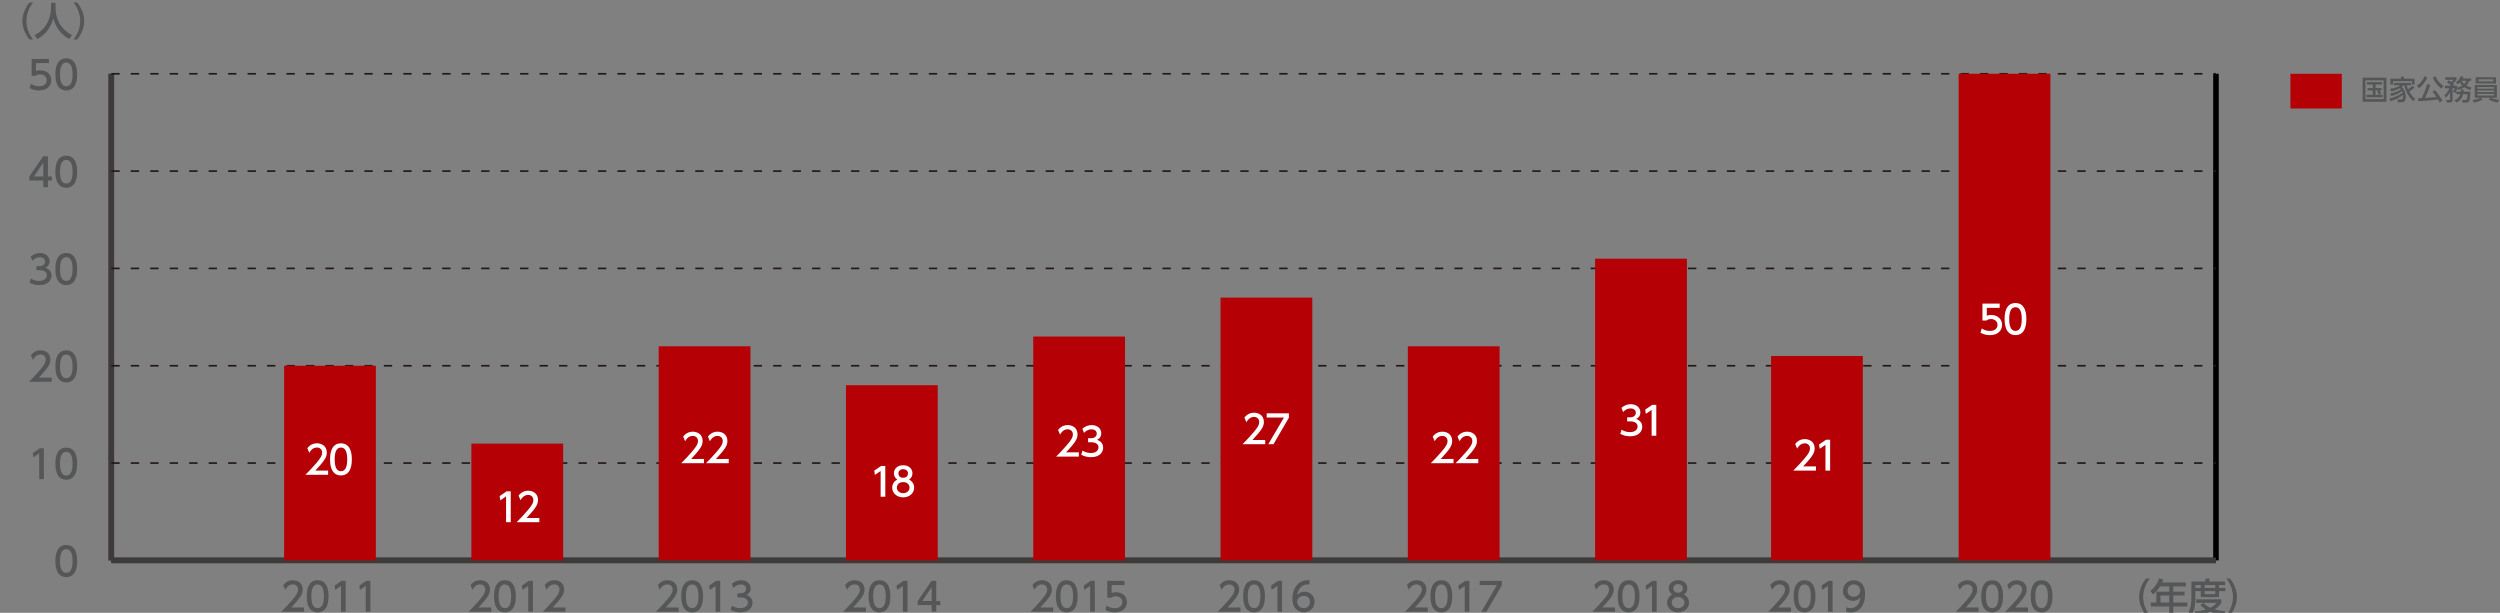 <?xml version="1.0" encoding="utf-8"?>
<!-- Generator: Adobe Illustrator 26.3.1, SVG Export Plug-In . SVG Version: 6.00 Build 0)  -->
<svg version="1.1" id="レイヤー_1" xmlns="http://www.w3.org/2000/svg" xmlns:xlink="http://www.w3.org/1999/xlink" x="0px"
	 y="0px" width="1200.47px" height="294.26px" viewBox="0 0 1200.47 294.26" style="enable-background:new 0 0 1200.47 294.26;"
	 xml:space="preserve">
<rect x="0" y="0" width="1200.47" height="294.26" fill="#808080" stroke="none"/>
<style type="text/css">
	.st0{fill-rule:evenodd;clip-rule:evenodd;fill:none;stroke:#3E3A39;stroke-width:2.671;stroke-miterlimit:10;}
	.st1{fill:none;stroke:#000000;stroke-width:2.671;stroke-miterlimit:10;}
	.st2{fill:#555657;}
	
		.st3{fill-rule:evenodd;clip-rule:evenodd;fill:none;stroke:#231815;stroke-width:0.801;stroke-miterlimit:10;stroke-dasharray:4.006,5.341;}
	.st4{fill:#B50005;}
	.st5{fill:#FFFFFF;}
</style>
<g>
	<line class="st0" x1="53.45" y1="269.09" x2="1064.08" y2="269.09"/>
	<g>
		<g>
			<line class="st0" x1="53.45" y1="269.09" x2="53.45" y2="35.43"/>
			<line class="st1" x1="1064.08" y1="269.09" x2="1064.08" y2="35.43"/>
		</g>
	</g>
</g>
<g>
	<g>
		<path class="st2" d="M26.59,269.38c0-1.44,0-7.7,5.23-7.7s5.23,6.28,5.23,7.7c0,1.44,0,7.72-5.23,7.72S26.59,270.82,26.59,269.38z
			 M34.84,269.38c0-2.86-0.54-5.68-3.01-5.68s-3.01,2.84-3.01,5.68c0,3.01,0.62,5.7,3.01,5.7C34.29,275.08,34.84,272.2,34.84,269.38
			z"/>
	</g>
	<g>
		<path class="st2" d="M19.11,215.25h1.96v14.82h-2.24v-12.39l-2.77,1.91l-0.3-2.07L19.11,215.25z"/>
		<path class="st2" d="M26.59,222.65c0-1.44,0-7.7,5.23-7.7s5.23,6.28,5.23,7.7c0,1.44,0,7.72-5.23,7.72S26.59,224.09,26.59,222.65z
			 M34.84,222.65c0-2.86-0.54-5.68-3.01-5.68s-3.01,2.84-3.01,5.68c0,3.01,0.62,5.7,3.01,5.7
			C34.29,228.35,34.84,225.47,34.84,222.65z"/>
	</g>
	<g>
		<path class="st2" d="M24.83,181.32v2.02H13.92c1.63-1.63,3.35-3.38,5.25-5.63c2.26-2.65,2.8-3.76,2.8-5.01
			c0-1.46-1.01-2.47-2.52-2.47c-2.21,0-3.31,1.96-3.66,2.56l-0.93-2.22c1.16-1.53,2.73-2.36,4.65-2.36c2.11,0,4.69,1.21,4.69,4.43
			c0,2.11-0.88,3.74-5.5,8.67H24.83z"/>
		<path class="st2" d="M26.59,175.92c0-1.44,0-7.7,5.23-7.7s5.23,6.28,5.23,7.7c0,1.44,0,7.72-5.23,7.72S26.59,177.36,26.59,175.92z
			 M34.84,175.92c0-2.86-0.54-5.68-3.01-5.68s-3.01,2.84-3.01,5.68c0,3.01,0.62,5.7,3.01,5.7
			C34.29,181.62,34.84,178.74,34.84,175.92z"/>
	</g>
	<g>
		<path class="st2" d="M14.8,133.71c1.2,0.8,2.64,1.18,4.08,1.18c2.65,0,3.61-1.46,3.61-2.73c0-1.31-1.08-2.43-3.53-2.43h-1.48
			v-1.94h1.42c2.02,0,2.75-1.21,2.75-2.21c0-1.42-1.25-2.07-2.47-2.07c-1.4,0-2.71,0.67-3.65,1.72l-0.8-2
			c1.42-1.25,3.05-1.74,4.47-1.74c2.45,0,4.62,1.44,4.62,3.94c0,2.09-1.48,2.86-2.02,3.14c0.77,0.3,2.92,1.12,2.92,3.79
			c0,2-1.5,4.54-5.83,4.54c-1.94,0-3.38-0.47-4.71-1.18L14.8,133.71z"/>
		<path class="st2" d="M26.59,129.18c0-1.44,0-7.7,5.23-7.7s5.23,6.28,5.23,7.7c0,1.44,0,7.72-5.23,7.72S26.59,130.62,26.59,129.18z
			 M34.84,129.18c0-2.86-0.54-5.68-3.01-5.68s-3.01,2.84-3.01,5.68c0,3.01,0.62,5.7,3.01,5.7
			C34.29,134.88,34.84,132.01,34.84,129.18z"/>
	</g>
	<g>
		<path class="st2" d="M23.47,30.33h-6.19v3.79c0.47-0.17,1.07-0.37,2.13-0.37c3.18,0,5.23,2.11,5.23,4.77
			c0,2.34-1.68,4.92-5.85,4.92c-1.64,0-3.08-0.37-4.54-1.16l0.62-2.04c1.2,0.8,2.47,1.18,3.91,1.18c2.86,0,3.65-1.68,3.65-2.92
			c0-1.74-1.42-2.79-3.16-2.79c-0.77,0-1.55,0.21-2.13,0.71h-1.93v-8.11h8.26V30.33z"/>
		<path class="st2" d="M26.59,35.72c0-1.44,0-7.7,5.23-7.7s5.23,6.28,5.23,7.7c0,1.44,0,7.72-5.23,7.72S26.59,37.15,26.59,35.72z
			 M34.84,35.72c0-2.86-0.54-5.68-3.01-5.68s-3.01,2.84-3.01,5.68c0,3.01,0.62,5.7,3.01,5.7C34.29,41.42,34.84,38.54,34.84,35.72z"
			/>
	</g>
	<line class="st0" x1="53.45" y1="269.09" x2="53.45" y2="35.43"/>
	<line class="st0" x1="53.45" y1="269.09" x2="1064.08" y2="269.09"/>
	<line class="st3" x1="53.45" y1="222.36" x2="1064.08" y2="222.36"/>
	<line class="st3" x1="53.45" y1="175.63" x2="1064.08" y2="175.63"/>
	<line class="st3" x1="53.45" y1="128.89" x2="1064.08" y2="128.89"/>
	<g>
		<path class="st2" d="M20.8,89.87v-3.18h-6.73v-1.89l6.67-9.76H23v9.68h1.94v1.96H23v3.18H20.8z M16.31,84.73h4.49v-6.65
			L16.31,84.73z"/>
		<path class="st2" d="M26.59,82.45c0-1.44,0-7.7,5.23-7.7s5.23,6.28,5.23,7.7c0,1.44,0,7.72-5.23,7.72S26.59,83.89,26.59,82.45z
			 M34.84,82.45c0-2.86-0.54-5.68-3.01-5.68s-3.01,2.84-3.01,5.68c0,3.01,0.62,5.7,3.01,5.7C34.29,88.15,34.84,85.27,34.84,82.45z"
			/>
	</g>
	<line class="st3" x1="53.45" y1="82.16" x2="1064.08" y2="82.16"/>
	<line class="st3" x1="53.45" y1="35.43" x2="1064.08" y2="35.43"/>
</g>
<g>
	<g>
		<g>
			<rect x="136.42" y="175.63" class="st4" width="44.07" height="93.47"/>
			<rect x="226.35" y="213.01" class="st4" width="44.07" height="56.08"/>
			<rect x="316.29" y="166.28" class="st4" width="44.07" height="102.81"/>
			<rect x="406.22" y="184.97" class="st4" width="44.07" height="84.12"/>
			<rect x="496.15" y="161.61" class="st4" width="44.07" height="107.49"/>
			<rect x="586.09" y="142.91" class="st4" width="44.07" height="126.18"/>
			<rect x="676.02" y="166.28" class="st4" width="44.07" height="102.81"/>
			<rect x="765.95" y="124.22" class="st4" width="44.07" height="144.87"/>
		</g>
	</g>
</g>
<g>
	<g>
		<path class="st2" d="M775.53,291.72v2.02h-10.92c1.63-1.63,3.35-3.38,5.25-5.63c2.26-2.65,2.8-3.76,2.8-5.01
			c0-1.46-1.01-2.47-2.52-2.47c-2.21,0-3.31,1.96-3.66,2.56l-0.93-2.22c1.16-1.53,2.73-2.36,4.65-2.36c2.11,0,4.69,1.21,4.69,4.43
			c0,2.11-0.88,3.74-5.5,8.67H775.53z"/>
		<path class="st2" d="M776.82,286.32c0-1.44,0-7.7,5.23-7.7c5.23,0,5.23,6.28,5.23,7.7c0,1.44,0,7.72-5.23,7.72
			C776.82,294.04,776.82,287.76,776.82,286.32z M785.06,286.32c0-2.86-0.54-5.68-3.01-5.68c-2.47,0-3.01,2.84-3.01,5.68
			c0,3.01,0.62,5.7,3.01,5.7C784.52,292.02,785.06,289.14,785.06,286.32z"/>
		<path class="st2" d="M793.55,278.92h1.96v14.82h-2.24v-12.39l-2.77,1.91l-0.3-2.07L793.55,278.92z"/>
		<path class="st2" d="M811.06,289.38c0,2.73-2.39,4.65-5.27,4.65c-2.88,0-5.27-1.92-5.27-4.65c0-2.04,1.27-3.33,2.45-3.91
			c-1.1-0.67-1.63-1.87-1.63-3.01c0-2.21,1.74-3.85,4.45-3.85c2.69,0,4.45,1.65,4.45,3.85c0,1.14-0.52,2.34-1.63,3.01
			C809.79,286.06,811.06,287.35,811.06,289.38z M808.84,289.35c0-1.08-0.75-2.65-3.05-2.65c-2.28,0-3.05,1.55-3.05,2.65
			c0,1.48,1.27,2.67,3.05,2.67C807.57,292.02,808.84,290.82,808.84,289.35z M808.09,282.56c0-1.38-1.1-2.08-2.3-2.08
			s-2.3,0.71-2.3,2.06c0,0.9,0.52,2.07,2.3,2.07C807.55,284.62,808.09,283.44,808.09,282.56z"/>
	</g>
	<g>
		<path class="st2" d="M950.09,291.72v2.02h-10.92c1.63-1.63,3.35-3.38,5.25-5.63c2.26-2.65,2.8-3.76,2.8-5.01
			c0-1.46-1.01-2.47-2.52-2.47c-2.21,0-3.31,1.96-3.66,2.56l-0.93-2.22c1.16-1.53,2.73-2.36,4.65-2.36c2.11,0,4.69,1.21,4.69,4.43
			c0,2.11-0.88,3.74-5.5,8.67H950.09z"/>
		<path class="st2" d="M951.38,286.32c0-1.44,0-7.7,5.23-7.7c5.23,0,5.23,6.28,5.23,7.7c0,1.44,0,7.72-5.23,7.72
			C951.38,294.04,951.38,287.76,951.38,286.32z M959.62,286.32c0-2.86-0.54-5.68-3.01-5.68c-2.47,0-3.01,2.84-3.01,5.68
			c0,3.01,0.62,5.7,3.01,5.7C959.08,292.02,959.62,289.14,959.62,286.32z"/>
		<path class="st2" d="M973.83,291.72v2.02h-10.92c1.63-1.63,3.35-3.38,5.25-5.63c2.26-2.65,2.8-3.76,2.8-5.01
			c0-1.46-1.01-2.47-2.52-2.47c-2.21,0-3.31,1.96-3.66,2.56l-0.93-2.22c1.16-1.53,2.73-2.36,4.65-2.36c2.11,0,4.69,1.21,4.69,4.43
			c0,2.11-0.88,3.74-5.5,8.67H973.83z"/>
		<path class="st2" d="M975.12,286.32c0-1.44,0-7.7,5.23-7.7c5.23,0,5.23,6.28,5.23,7.7c0,1.44,0,7.72-5.23,7.72
			C975.12,294.04,975.12,287.76,975.12,286.32z M983.36,286.32c0-2.86-0.54-5.68-3.01-5.68c-2.47,0-3.01,2.84-3.01,5.68
			c0,3.01,0.62,5.7,3.01,5.7C982.82,292.02,983.36,289.14,983.36,286.32z"/>
	</g>
	<g>
		<path class="st2" d="M685.6,291.72v2.02h-10.92c1.63-1.63,3.35-3.38,5.25-5.63c2.26-2.65,2.8-3.76,2.8-5.01
			c0-1.46-1.01-2.47-2.52-2.47c-2.21,0-3.31,1.96-3.66,2.56l-0.93-2.22c1.16-1.53,2.73-2.36,4.65-2.36c2.11,0,4.69,1.21,4.69,4.43
			c0,2.11-0.88,3.74-5.5,8.67H685.6z"/>
		<path class="st2" d="M686.89,286.32c0-1.44,0-7.7,5.23-7.7c5.23,0,5.23,6.28,5.23,7.7c0,1.44,0,7.72-5.23,7.72
			C686.89,294.04,686.89,287.76,686.89,286.32z M695.13,286.32c0-2.86-0.54-5.68-3.01-5.68c-2.47,0-3.01,2.84-3.01,5.68
			c0,3.01,0.62,5.7,3.01,5.7C694.59,292.02,695.13,289.14,695.13,286.32z"/>
		<path class="st2" d="M703.62,278.92h1.96v14.82h-2.24v-12.39l-2.77,1.91l-0.3-2.07L703.62,278.92z"/>
		<path class="st2" d="M721.19,278.92v2.09l-7.4,12.73h-2.49l7.51-12.8h-8.28v-2.02H721.19z"/>
	</g>
	<g>
		<path class="st2" d="M595.66,291.72v2.02h-10.92c1.63-1.63,3.35-3.38,5.25-5.63c2.26-2.65,2.8-3.76,2.8-5.01
			c0-1.46-1.01-2.47-2.52-2.47c-2.21,0-3.31,1.96-3.66,2.56l-0.93-2.22c1.16-1.53,2.73-2.36,4.65-2.36c2.11,0,4.69,1.21,4.69,4.43
			c0,2.11-0.88,3.74-5.5,8.67H595.66z"/>
		<path class="st2" d="M596.95,286.32c0-1.44,0-7.7,5.23-7.7s5.23,6.28,5.23,7.7c0,1.44,0,7.72-5.23,7.72
			S596.95,287.76,596.95,286.32z M605.2,286.32c0-2.86-0.54-5.68-3.01-5.68s-3.01,2.84-3.01,5.68c0,3.01,0.62,5.7,3.01,5.7
			C604.65,292.02,605.2,289.14,605.2,286.32z"/>
		<path class="st2" d="M613.68,278.92h1.96v14.82h-2.24v-12.39l-2.77,1.91l-0.3-2.07L613.68,278.92z"/>
		<path class="st2" d="M628.8,280.67c-0.43-0.02-0.47-0.04-0.65-0.04c-3.14,0-4.69,2.19-5.29,5.08c0.75-0.82,1.87-1.59,3.55-1.59
			c2.49,0,4.84,1.83,4.84,4.84c0,2.95-2.3,5.07-5.14,5.07c-2.37,0-5.51-1.51-5.51-6.69c0-4.09,2.28-8.73,7.46-8.73
			c0.26,0,0.43,0,0.75,0.04V280.67z M626.11,286.11c-1.44,0-3.22,0.92-3.22,2.79c0,1.55,1.22,3.12,3.16,3.12
			c1.93,0,2.97-1.42,2.97-2.95C629.03,286.45,626.92,286.11,626.11,286.11z"/>
	</g>
	<g>
		<path class="st2" d="M505.73,291.72v2.02h-10.92c1.63-1.63,3.35-3.38,5.25-5.63c2.26-2.65,2.8-3.76,2.8-5.01
			c0-1.46-1.01-2.47-2.52-2.47c-2.21,0-3.31,1.96-3.66,2.56l-0.93-2.22c1.16-1.53,2.73-2.36,4.65-2.36c2.11,0,4.69,1.21,4.69,4.43
			c0,2.11-0.88,3.74-5.5,8.67H505.73z"/>
		<path class="st2" d="M507.02,286.32c0-1.44,0-7.7,5.23-7.7s5.23,6.28,5.23,7.7c0,1.44,0,7.72-5.23,7.72
			S507.02,287.76,507.02,286.32z M515.26,286.32c0-2.86-0.54-5.68-3.01-5.68s-3.01,2.84-3.01,5.68c0,3.01,0.62,5.7,3.01,5.7
			C514.72,292.02,515.26,289.14,515.26,286.32z"/>
		<path class="st2" d="M523.75,278.92h1.96v14.82h-2.24v-12.39l-2.77,1.91l-0.3-2.07L523.75,278.92z"/>
		<path class="st2" d="M539.97,280.94h-6.19v3.79c0.47-0.17,1.07-0.37,2.13-0.37c3.18,0,5.23,2.11,5.23,4.77
			c0,2.34-1.68,4.92-5.85,4.92c-1.64,0-3.08-0.37-4.54-1.16l0.62-2.04c1.2,0.8,2.47,1.18,3.91,1.18c2.86,0,3.65-1.68,3.65-2.92
			c0-1.74-1.42-2.79-3.16-2.79c-0.77,0-1.55,0.21-2.13,0.71h-1.93v-8.11h8.26V280.94z"/>
	</g>
	<g>
		<path class="st2" d="M415.79,291.72v2.02h-10.92c1.63-1.63,3.35-3.38,5.25-5.63c2.26-2.65,2.8-3.76,2.8-5.01
			c0-1.46-1.01-2.47-2.52-2.47c-2.21,0-3.31,1.96-3.66,2.56l-0.93-2.22c1.16-1.53,2.73-2.36,4.65-2.36c2.11,0,4.69,1.21,4.69,4.43
			c0,2.11-0.88,3.74-5.5,8.67H415.79z"/>
		<path class="st2" d="M417.08,286.32c0-1.44,0-7.7,5.23-7.7s5.23,6.28,5.23,7.7c0,1.44,0,7.72-5.23,7.72
			S417.08,287.76,417.08,286.32z M425.33,286.32c0-2.86-0.54-5.68-3.01-5.68s-3.01,2.84-3.01,5.68c0,3.01,0.62,5.7,3.01,5.7
			C424.79,292.02,425.33,289.14,425.33,286.32z"/>
		<path class="st2" d="M433.81,278.92h1.96v14.82h-2.24v-12.39l-2.77,1.91l-0.3-2.07L433.81,278.92z"/>
		<path class="st2" d="M447.37,293.74v-3.18h-6.73v-1.89l6.67-9.76h2.26v9.68h1.94v1.96h-1.94v3.18H447.37z M442.88,288.6h4.49
			v-6.65L442.88,288.6z"/>
	</g>
	<g>
		<path class="st2" d="M325.86,291.72v2.02h-10.92c1.63-1.63,3.35-3.38,5.25-5.63c2.26-2.65,2.8-3.76,2.8-5.01
			c0-1.46-1.01-2.47-2.52-2.47c-2.21,0-3.31,1.96-3.66,2.56l-0.93-2.22c1.16-1.53,2.73-2.36,4.65-2.36c2.11,0,4.69,1.21,4.69,4.43
			c0,2.11-0.88,3.74-5.5,8.67H325.86z"/>
		<path class="st2" d="M327.15,286.32c0-1.44,0-7.7,5.23-7.7s5.23,6.28,5.23,7.7c0,1.44,0,7.72-5.23,7.72
			S327.15,287.76,327.15,286.32z M335.39,286.32c0-2.86-0.54-5.68-3.01-5.68s-3.01,2.84-3.01,5.68c0,3.01,0.62,5.7,3.01,5.7
			C334.85,292.02,335.39,289.14,335.39,286.32z"/>
		<path class="st2" d="M343.88,278.92h1.96v14.82h-2.24v-12.39l-2.77,1.91l-0.3-2.07L343.88,278.92z"/>
		<path class="st2" d="M351.43,290.84c1.2,0.8,2.64,1.18,4.08,1.18c2.65,0,3.61-1.46,3.61-2.73c0-1.31-1.08-2.43-3.53-2.43h-1.48
			v-1.94h1.42c2.02,0,2.75-1.22,2.75-2.21c0-1.42-1.25-2.08-2.47-2.08c-1.4,0-2.71,0.67-3.65,1.72l-0.8-2
			c1.42-1.25,3.05-1.74,4.47-1.74c2.45,0,4.62,1.44,4.62,3.94c0,2.09-1.48,2.86-2.02,3.14c0.77,0.3,2.92,1.12,2.92,3.79
			c0,2-1.5,4.54-5.83,4.54c-1.94,0-3.38-0.47-4.71-1.18L351.43,290.84z"/>
	</g>
	<g>
		<path class="st2" d="M235.93,291.72v2.02h-10.92c1.63-1.63,3.35-3.38,5.25-5.63c2.26-2.65,2.8-3.76,2.8-5.01
			c0-1.46-1.01-2.47-2.52-2.47c-2.21,0-3.31,1.96-3.66,2.56l-0.93-2.22c1.16-1.53,2.73-2.36,4.65-2.36c2.11,0,4.69,1.21,4.69,4.43
			c0,2.11-0.88,3.74-5.5,8.67H235.93z"/>
		<path class="st2" d="M237.22,286.32c0-1.44,0-7.7,5.23-7.7s5.23,6.28,5.23,7.7c0,1.44,0,7.72-5.23,7.72
			S237.22,287.76,237.22,286.32z M245.46,286.32c0-2.86-0.54-5.68-3.01-5.68s-3.01,2.84-3.01,5.68c0,3.01,0.62,5.7,3.01,5.7
			C244.92,292.02,245.46,289.14,245.46,286.32z"/>
		<path class="st2" d="M253.95,278.92h1.96v14.82h-2.24v-12.39l-2.77,1.91l-0.3-2.07L253.95,278.92z"/>
		<path class="st2" d="M271.54,291.72v2.02h-10.92c1.63-1.63,3.35-3.38,5.25-5.63c2.26-2.65,2.8-3.76,2.8-5.01
			c0-1.46-1.01-2.47-2.52-2.47c-2.21,0-3.31,1.96-3.66,2.56l-0.93-2.22c1.16-1.53,2.73-2.36,4.65-2.36c2.11,0,4.69,1.21,4.69,4.43
			c0,2.11-0.88,3.74-5.5,8.67H271.54z"/>
	</g>
	<g>
		<path class="st2" d="M146,291.72v2.02h-10.92c1.63-1.63,3.35-3.38,5.25-5.63c2.26-2.65,2.8-3.76,2.8-5.01
			c0-1.46-1.01-2.47-2.52-2.47c-2.21,0-3.31,1.96-3.66,2.56l-0.93-2.22c1.16-1.53,2.73-2.36,4.65-2.36c2.11,0,4.69,1.21,4.69,4.43
			c0,2.11-0.88,3.74-5.5,8.67H146z"/>
		<path class="st2" d="M147.29,286.32c0-1.44,0-7.7,5.23-7.7s5.23,6.28,5.23,7.7c0,1.44,0,7.72-5.23,7.72
			S147.29,287.76,147.29,286.32z M155.53,286.32c0-2.86-0.54-5.68-3.01-5.68s-3.01,2.84-3.01,5.68c0,3.01,0.62,5.7,3.01,5.7
			C154.99,292.02,155.53,289.14,155.53,286.32z"/>
		<path class="st2" d="M164.02,278.92h1.96v14.82h-2.24v-12.39l-2.77,1.91l-0.3-2.07L164.02,278.92z"/>
		<path class="st2" d="M175.89,278.92h1.96v14.82h-2.24v-12.39l-2.77,1.91l-0.3-2.07L175.89,278.92z"/>
	</g>
</g>
<g>
	<path class="st5" d="M157.56,225.98V228h-10.92c1.63-1.63,3.35-3.38,5.25-5.63c2.26-2.65,2.8-3.76,2.8-5.01
		c0-1.46-1.01-2.47-2.52-2.47c-2.21,0-3.31,1.96-3.66,2.56l-0.93-2.22c1.16-1.53,2.73-2.36,4.65-2.36c2.11,0,4.69,1.21,4.69,4.43
		c0,2.11-0.88,3.74-5.5,8.67H157.56z"/>
	<path class="st5" d="M158.49,220.58c0-1.44,0-7.7,5.23-7.7s5.23,6.28,5.23,7.7c0,1.44,0,7.72-5.23,7.72
		S158.49,222.02,158.49,220.58z M166.73,220.58c0-2.86-0.54-5.68-3.01-5.68s-3.01,2.84-3.01,5.68c0,3.01,0.62,5.7,3.01,5.7
		C166.19,226.28,166.73,223.4,166.73,220.58z"/>
</g>
<g>
	<path class="st5" d="M243.29,235.93h1.96v14.82h-2.24v-12.39l-2.77,1.91l-0.3-2.08L243.29,235.93z"/>
	<path class="st5" d="M258.99,248.74v2.02h-10.92c1.63-1.63,3.35-3.38,5.25-5.63c2.26-2.65,2.8-3.76,2.8-5.01
		c0-1.46-1.01-2.47-2.52-2.47c-2.21,0-3.31,1.96-3.66,2.56l-0.93-2.22c1.16-1.53,2.73-2.36,4.65-2.36c2.11,0,4.69,1.21,4.69,4.43
		c0,2.11-0.88,3.74-5.5,8.67H258.99z"/>
</g>
<g>
	<path class="st5" d="M338.03,220.4v2.02h-10.92c1.63-1.63,3.35-3.38,5.25-5.63c2.26-2.65,2.8-3.76,2.8-5.01
		c0-1.46-1.01-2.47-2.52-2.47c-2.21,0-3.31,1.96-3.66,2.56l-0.93-2.22c1.16-1.53,2.73-2.36,4.65-2.36c2.11,0,4.69,1.21,4.69,4.43
		c0,2.11-0.88,3.74-5.5,8.67H338.03z"/>
	<path class="st5" d="M349.93,220.4v2.02h-10.92c1.63-1.63,3.35-3.38,5.25-5.63c2.26-2.65,2.8-3.76,2.8-5.01
		c0-1.46-1.01-2.47-2.52-2.47c-2.21,0-3.31,1.96-3.66,2.56l-0.93-2.22c1.16-1.53,2.73-2.36,4.65-2.36c2.11,0,4.69,1.21,4.69,4.43
		c0,2.11-0.88,3.74-5.5,8.67H349.93z"/>
</g>
<g>
	<path class="st5" d="M423.15,223.72h1.96v14.82h-2.24v-12.39l-2.77,1.91l-0.3-2.08L423.15,223.72z"/>
	<path class="st5" d="M438.97,234.18c0,2.73-2.39,4.65-5.27,4.65c-2.88,0-5.27-1.92-5.27-4.65c0-2.04,1.27-3.33,2.45-3.91
		c-1.1-0.67-1.63-1.87-1.63-3.01c0-2.21,1.74-3.85,4.45-3.85c2.69,0,4.45,1.65,4.45,3.85c0,1.14-0.52,2.34-1.63,3.01
		C437.7,230.86,438.97,232.15,438.97,234.18z M436.75,234.15c0-1.08-0.75-2.65-3.05-2.65c-2.28,0-3.05,1.55-3.05,2.65
		c0,1.48,1.27,2.67,3.05,2.67S436.75,235.62,436.75,234.15z M436,227.36c0-1.38-1.1-2.08-2.3-2.08s-2.3,0.71-2.3,2.06
		c0,0.9,0.52,2.07,2.3,2.07C435.46,229.42,436,228.24,436,227.36z"/>
</g>
<g>
	<path class="st5" d="M518.06,217.23v2.02h-10.92c1.63-1.63,3.35-3.38,5.25-5.63c2.26-2.65,2.8-3.76,2.8-5.01
		c0-1.46-1.01-2.47-2.52-2.47c-2.21,0-3.31,1.96-3.66,2.56l-0.93-2.22c1.16-1.53,2.73-2.36,4.65-2.36c2.11,0,4.69,1.21,4.69,4.43
		c0,2.11-0.88,3.74-5.5,8.67H518.06z"/>
	<path class="st5" d="M519.8,216.35c1.2,0.8,2.64,1.18,4.08,1.18c2.65,0,3.61-1.46,3.61-2.73c0-1.31-1.08-2.43-3.53-2.43h-1.48
		v-1.94h1.42c2.02,0,2.75-1.22,2.75-2.21c0-1.42-1.25-2.08-2.47-2.08c-1.4,0-2.71,0.67-3.65,1.72l-0.8-2
		c1.42-1.25,3.05-1.74,4.47-1.74c2.45,0,4.62,1.44,4.62,3.94c0,2.09-1.48,2.86-2.02,3.14c0.77,0.3,2.92,1.12,2.92,3.79
		c0,2-1.5,4.54-5.83,4.54c-1.94,0-3.38-0.47-4.71-1.18L519.8,216.35z"/>
</g>
<g>
	<path class="st5" d="M607.54,211.29v2.02h-10.92c1.63-1.63,3.35-3.38,5.25-5.63c2.26-2.65,2.8-3.76,2.8-5.01
		c0-1.46-1.01-2.47-2.52-2.47c-2.21,0-3.31,1.96-3.66,2.56l-0.93-2.22c1.16-1.53,2.73-2.36,4.65-2.36c2.11,0,4.69,1.21,4.69,4.43
		c0,2.11-0.88,3.74-5.5,8.67H607.54z"/>
	<path class="st5" d="M618.91,198.48v2.09l-7.4,12.73h-2.49l7.51-12.8h-8.28v-2.02H618.91z"/>
</g>
<g>
	<path class="st5" d="M697.96,220.4v2.02h-10.92c1.63-1.63,3.35-3.38,5.25-5.63c2.26-2.65,2.8-3.76,2.8-5.01
		c0-1.46-1.01-2.47-2.52-2.47c-2.21,0-3.31,1.96-3.66,2.56l-0.93-2.22c1.16-1.53,2.73-2.36,4.65-2.36c2.11,0,4.69,1.21,4.69,4.43
		c0,2.11-0.88,3.74-5.5,8.67H697.96z"/>
	<path class="st5" d="M709.86,220.4v2.02h-10.92c1.63-1.63,3.35-3.38,5.25-5.63c2.26-2.65,2.8-3.76,2.8-5.01
		c0-1.46-1.01-2.47-2.52-2.47c-2.21,0-3.31,1.96-3.66,2.56l-0.93-2.22c1.16-1.53,2.73-2.36,4.65-2.36c2.11,0,4.69,1.21,4.69,4.43
		c0,2.11-0.88,3.74-5.5,8.67H709.86z"/>
</g>
<g>
	<path class="st5" d="M778.66,206.32c1.2,0.8,2.64,1.18,4.08,1.18c2.65,0,3.61-1.46,3.61-2.73c0-1.31-1.08-2.43-3.53-2.43h-1.48
		v-1.94h1.42c2.02,0,2.75-1.22,2.75-2.21c0-1.42-1.25-2.08-2.47-2.08c-1.4,0-2.71,0.67-3.64,1.72l-0.8-2
		c1.42-1.25,3.05-1.74,4.47-1.74c2.45,0,4.62,1.44,4.62,3.94c0,2.09-1.48,2.86-2.02,3.14c0.77,0.3,2.92,1.12,2.92,3.79
		c0,2-1.5,4.54-5.83,4.54c-1.94,0-3.38-0.47-4.71-1.18L778.66,206.32z"/>
	<path class="st5" d="M793.37,194.4h1.96v14.82h-2.24v-12.39l-2.77,1.91l-0.3-2.07L793.37,194.4z"/>
</g>
<g>
	<path class="st2" d="M14.1,18.94c-3.16-3.96-3.35-7.68-3.35-8.86s0.19-4.9,3.35-8.86h1.78c-2,2.54-3.2,5.63-3.2,8.86
		s1.21,6.32,3.2,8.86H14.1z"/>
	<path class="st2" d="M24.49,1.35h2.19v2.3c0,3.63,1.14,9.72,7.91,13.2l-1.29,1.91c-3.44-1.72-6.43-5.22-7.72-9.94
		c-1.16,4.49-3.96,8.02-7.68,9.94l-1.38-1.87c2.73-1.33,5.01-3.46,6.34-6.21c1.01-2.07,1.65-4.67,1.65-6.95V1.35z"/>
	<path class="st2" d="M35.31,18.94c2-2.52,3.2-5.63,3.2-8.86s-1.2-6.34-3.2-8.86h1.78c3.03,3.78,3.35,7.42,3.35,8.86
		s-0.32,5.08-3.35,8.86H35.31z"/>
</g>
<g>
	<path class="st2" d="M1030.53,295.5c-3.16-3.96-3.35-7.68-3.35-8.86c0-1.18,0.19-4.9,3.35-8.86h1.78c-2,2.54-3.2,5.63-3.2,8.86
		c0,3.23,1.21,6.32,3.2,8.86H1030.53z"/>
	<path class="st2" d="M1049.61,279.68v1.89h-6.02v2.54h5.42v1.83h-5.42v3.38h6.75v1.89h-6.75v4.21h-1.96v-4.21h-8.84v-1.89h2.65
		v-5.21h6.19v-2.54h-4.34c-1.33,2.08-2.43,3.03-3.4,3.83l-1.33-1.66c2.02-1.53,3.42-3.46,4.15-5.98l2.13,0.52
		c-0.24,0.73-0.36,0.97-0.54,1.4H1049.61z M1041.63,285.94h-4.19v3.38h4.19V285.94z"/>
	<path class="st2" d="M1052.29,279.23h6.73v-1.38h1.96v1.38h7.48v1.72h-2.92v1.38h3.03v1.53h-3.03v2.88h-8.77v-2.88h-2.58v3.4
		c0,2.86-0.39,5.85-1.78,8l-1.53-1.46c1.12-1.65,1.4-4.13,1.4-6.58V279.23z M1058.06,289.5c0.54,0.54,1.5,1.51,3.29,2.34
		c1.98-0.95,2.62-1.79,3.03-2.36h-9.76v-1.68h12v1.68c-0.28,0.49-1.01,1.76-3.18,3.14c1.61,0.47,3.14,0.73,5.2,0.92l-0.86,1.85
		c-0.9-0.09-3.51-0.39-6.43-1.66c-2.84,1.23-5.31,1.55-6.84,1.7l-0.77-1.74c1.03-0.11,2.88-0.28,5.46-1.05
		c-1.72-1.05-2.37-1.79-2.67-2.15L1058.06,289.5z M1054.19,280.95v1.38h2.58v-1.38H1054.19z M1058.6,280.95v1.38h5.14v-1.38H1058.6z
		 M1058.6,283.87v1.38h5.14v-1.38H1058.6z"/>
	<path class="st2" d="M1069.04,295.5c2-2.52,3.2-5.63,3.2-8.86c0-3.23-1.2-6.34-3.2-8.86h1.78c3.03,3.78,3.35,7.42,3.35,8.86
		c0,1.44-0.32,5.08-3.35,8.86H1069.04z"/>
</g>
<g>
	<rect x="1099.84" y="35.43" class="st4" width="24.66" height="16.66"/>
	<g>
		<path class="st2" d="M1145.94,37.3v11.59h-11.44V37.3H1145.94z M1144.57,38.58h-8.71v9.03h8.71V38.58z M1142.24,45.48
			c-0.05-0.16-0.4-1.11-0.84-1.74l0.85-0.33h-1.54v2.11h3.36v1.2h-7.74v-1.2h3.06v-2.11h-2.55v-1.11h2.55v-1.7h-2.79v-1.16h7.28
			v1.16h-3.16v1.7h2.9v1.11h-0.95c0.08,0.12,0.48,0.72,0.77,1.59L1142.24,45.48z"/>
		<path class="st2" d="M1159.46,42.01c-0.19,0.2-0.51,0.53-1.47,1.23c-0.21,0.16-0.69,0.51-1.12,0.76c1.04,1.82,1.92,2.68,2.96,3.43
			l-1.03,1.17c-2.47-2.27-3.86-5.42-4.31-7.66h-0.35c-0.2,0.23-0.36,0.41-0.85,0.81c0.87,0.88,1.91,2.06,1.91,4.73
			c0,0.48,0,2.6-1.76,2.6h-2.02l-0.25-1.33h1.75c0.44,0,0.99,0,0.99-1.44c0-0.33-0.03-0.57-0.04-0.73
			c-0.99,0.83-3.03,2.19-5.99,3.03l-0.56-1.3c2.91-0.64,5.15-1.9,6.37-2.86c-0.07-0.23-0.13-0.4-0.27-0.68
			c-1.14,0.92-2.92,1.78-5.15,2.38l-0.57-1.26c2.79-0.49,4.5-1.47,5.19-1.92c-0.19-0.23-0.33-0.37-0.53-0.56
			c-1.79,1.04-3.51,1.36-4.21,1.5l-0.51-1.28c2-0.23,3.63-0.71,4.94-1.68h-3.07v-1.13h8.21v1.13h-2.06c0.24,1,0.49,1.58,0.65,1.95
			c0.21-0.15,1.21-0.85,2.04-1.75L1159.46,42.01z M1152.91,37.78v-1.01h1.4v1.01h5.14v2.82h-1.33v-1.6h-9v1.6h-1.33v-2.82H1152.91z"
			/>
		<path class="st2" d="M1165.57,37.08c-0.8,2.14-2.28,3.97-3.97,5.33l-1.07-1.25c1.68-1.05,2.94-2.64,3.65-4.5L1165.57,37.08z
			 M1171.47,49.17c-0.21-0.4-0.37-0.71-0.76-1.38c-2.64,0.43-9.05,0.8-9.41,0.83l-0.17-1.43c0.27,0,1.23-0.05,1.76-0.08
			c0.51-1,1.96-4.15,2.58-6.69l1.55,0.36c-0.77,2.3-1.39,3.93-2.58,6.24c2.98-0.16,3.76-0.21,5.54-0.43
			c-0.36-0.53-0.87-1.27-1.99-2.59l1.21-0.75c1.19,1.27,2.91,3.71,3.66,5.15L1171.47,49.17z M1172.34,42.61
			c-2.16-1.78-3.52-3.63-4.12-5.39l1.31-0.56c0.31,0.83,1,2.54,3.8,4.63L1172.34,42.61z"/>
		<path class="st2" d="M1179.94,42.44c-0.35,1.2-0.79,1.92-0.96,2.23l-1.07-0.59c0.17-0.27,0.63-0.95,0.81-1.68h-1.01v5.77
			c0,0.51-0.33,1.07-1.23,1.07h-1.63l-0.25-1.24h1.43c0.27,0,0.45-0.07,0.45-0.36v-3.48c-0.67,1.35-1.39,2.14-2.02,2.76l-0.67-1.16
			c1.01-0.79,1.92-2.26,2.4-3.35h-2.15v-1.27h3.04c-0.81-0.75-0.88-0.79-2.08-1.59l0.84-0.96c0.39,0.2,0.65,0.33,1.27,0.8
			c0.69-0.64,0.84-0.85,0.97-1.04h-3.88v-1.23h5.39v1.23c-0.24,0.32-0.33,0.44-1.64,1.71c0.24,0.21,0.32,0.29,0.51,0.49l-0.56,0.59
			h2.04v0.91c0.2-0.04,1.28-0.24,2.38-0.99c-0.27-0.28-0.69-0.72-1.19-1.42c-0.43,0.45-0.67,0.63-0.93,0.83l-0.93-0.89
			c0.95-0.64,1.96-1.94,2.23-2.94l1.35,0.21c-0.08,0.28-0.16,0.49-0.32,0.83h4.07v1.15h-0.87c-0.11,0.33-0.39,1.2-1.4,2.24
			c1.04,0.6,1.88,0.83,2.46,0.99l-0.63,1.2c-1.27-0.45-2.1-0.87-2.83-1.39c-1.15,0.79-2.16,1.13-2.92,1.36L1179.94,42.44z
			 M1181.63,43.99c0.04-0.44,0.04-0.68,0.05-1.03h1.31c0,0.31-0.01,0.51-0.05,1.03h3.27c0.01,0.28,0,2.95-0.44,4.25
			c-0.33,1-0.96,1-1.47,1h-1.82l-0.28-1.23h1.62c0.29,0,0.52-0.01,0.72-0.43c0.23-0.48,0.28-1.17,0.36-2.39h-2.15
			c-0.39,1.76-1.32,3.1-3.25,4.05l-0.91-1.09c0.6-0.25,2.2-0.91,2.79-2.95h-1.88v-1.2H1181.63z M1181.9,38.82
			c0.59,0.83,1.05,1.23,1.36,1.48c0.76-0.75,0.96-1.24,1.04-1.48H1181.9z"/>
		<path class="st2" d="M1199.45,49.23c-0.77-0.11-2.51-0.4-4.39-1.44l0.81-0.87h-4.58l0.79,0.88c-1.21,0.71-2.54,1.15-4.17,1.47
			l-0.64-1.29c1.76-0.13,3.16-0.72,3.82-1.06h-2.75v-6.1h10.63v6.1h-2.9c0.55,0.29,2.02,0.88,3.99,0.99L1199.45,49.23z
			 M1198.55,37.1v3h-9.77v-3H1198.55z M1189.63,41.82v0.75h8v-0.75H1189.63z M1189.63,43.44v0.77h8v-0.77H1189.63z M1189.63,45.1
			v0.79h8V45.1H1189.63z M1190.13,38.11v0.99h7.09v-0.99H1190.13z"/>
	</g>
</g>
<g>
	<g>
		<g>
			<rect x="940.52" y="35.42" class="st4" width="44.06" height="233.67"/>
		</g>
	</g>
</g>
<g>
	<g>
		<path class="st5" d="M960.22,147.82h-6.19v3.79c0.47-0.17,1.07-0.37,2.13-0.37c3.18,0,5.23,2.11,5.23,4.77
			c0,2.34-1.68,4.92-5.85,4.92c-1.64,0-3.08-0.37-4.54-1.16l0.62-2.04c1.2,0.8,2.47,1.18,3.91,1.18c2.86,0,3.64-1.68,3.64-2.92
			c0-1.74-1.42-2.79-3.16-2.79c-0.77,0-1.55,0.21-2.13,0.71h-1.93v-8.11h8.26V147.82z"/>
		<path class="st5" d="M962.58,153.2c0-1.44,0-7.7,5.23-7.7c5.23,0,5.23,6.28,5.23,7.7c0,1.44,0,7.72-5.23,7.72
			C962.58,160.92,962.58,154.64,962.58,153.2z M970.82,153.2c0-2.86-0.54-5.68-3.01-5.68c-2.47,0-3.01,2.84-3.01,5.68
			c0,3.01,0.62,5.7,3.01,5.7C970.28,158.9,970.82,156.02,970.82,153.2z"/>
	</g>
</g>
<g>
	<path class="st2" d="M860.01,291.72v2.02h-10.92c1.63-1.63,3.35-3.38,5.25-5.63c2.26-2.65,2.8-3.76,2.8-5.01
		c0-1.46-1.01-2.47-2.52-2.47c-2.21,0-3.31,1.96-3.66,2.56l-0.93-2.22c1.16-1.53,2.73-2.36,4.65-2.36c2.11,0,4.69,1.21,4.69,4.43
		c0,2.11-0.88,3.74-5.5,8.67H860.01z"/>
	<path class="st2" d="M861.3,286.32c0-1.44,0-7.7,5.23-7.7c5.23,0,5.23,6.28,5.23,7.7c0,1.44,0,7.72-5.23,7.72
		C861.3,294.04,861.3,287.76,861.3,286.32z M869.54,286.32c0-2.86-0.54-5.68-3.01-5.68c-2.47,0-3.01,2.84-3.01,5.68
		c0,3.01,0.62,5.7,3.01,5.7C869,292.02,869.54,289.14,869.54,286.32z"/>
	<path class="st2" d="M878.03,278.92h1.96v14.82h-2.24v-12.39l-2.77,1.91l-0.3-2.07L878.03,278.92z"/>
	<path class="st2" d="M886.5,291.61c0.67,0.28,1.35,0.41,2.08,0.41c3.05,0,4.37-2.24,4.75-5.1c-0.52,0.54-1.53,1.59-3.55,1.59
		c-2.56,0-4.82-1.85-4.82-4.8c0-2.88,2.19-5.08,5.18-5.08c1.63,0,5.46,0.71,5.46,6.77c0,5.08-2.58,8.65-6.93,8.65
		c-1.2,0-1.83-0.24-2.15-0.37V291.61z M890.09,286.54c1.64,0,3.16-1.16,3.16-2.92c0-1.59-1.2-2.99-3.08-2.99
		c-2.08,0-2.99,1.68-2.99,2.99C887.17,285.65,888.65,286.54,890.09,286.54z"/>
</g>
<g>
	<g>
		<g>
			<rect x="850.44" y="170.95" class="st4" width="44.06" height="98.14"/>
		</g>
	</g>
</g>
<g>
	<g>
		<path class="st5" d="M872.01,223.96v2.02h-10.92c1.63-1.63,3.35-3.38,5.25-5.63c2.26-2.65,2.8-3.76,2.8-5.01
			c0-1.46-1.01-2.47-2.52-2.47c-2.21,0-3.31,1.96-3.66,2.56l-0.93-2.22c1.16-1.53,2.73-2.36,4.65-2.36c2.11,0,4.69,1.21,4.69,4.43
			c0,2.11-0.88,3.74-5.5,8.67H872.01z"/>
		<path class="st5" d="M876.85,211.16h1.96v14.82h-2.24v-12.39l-2.77,1.91l-0.3-2.08L876.85,211.16z"/>
	</g>
</g>
</svg>
